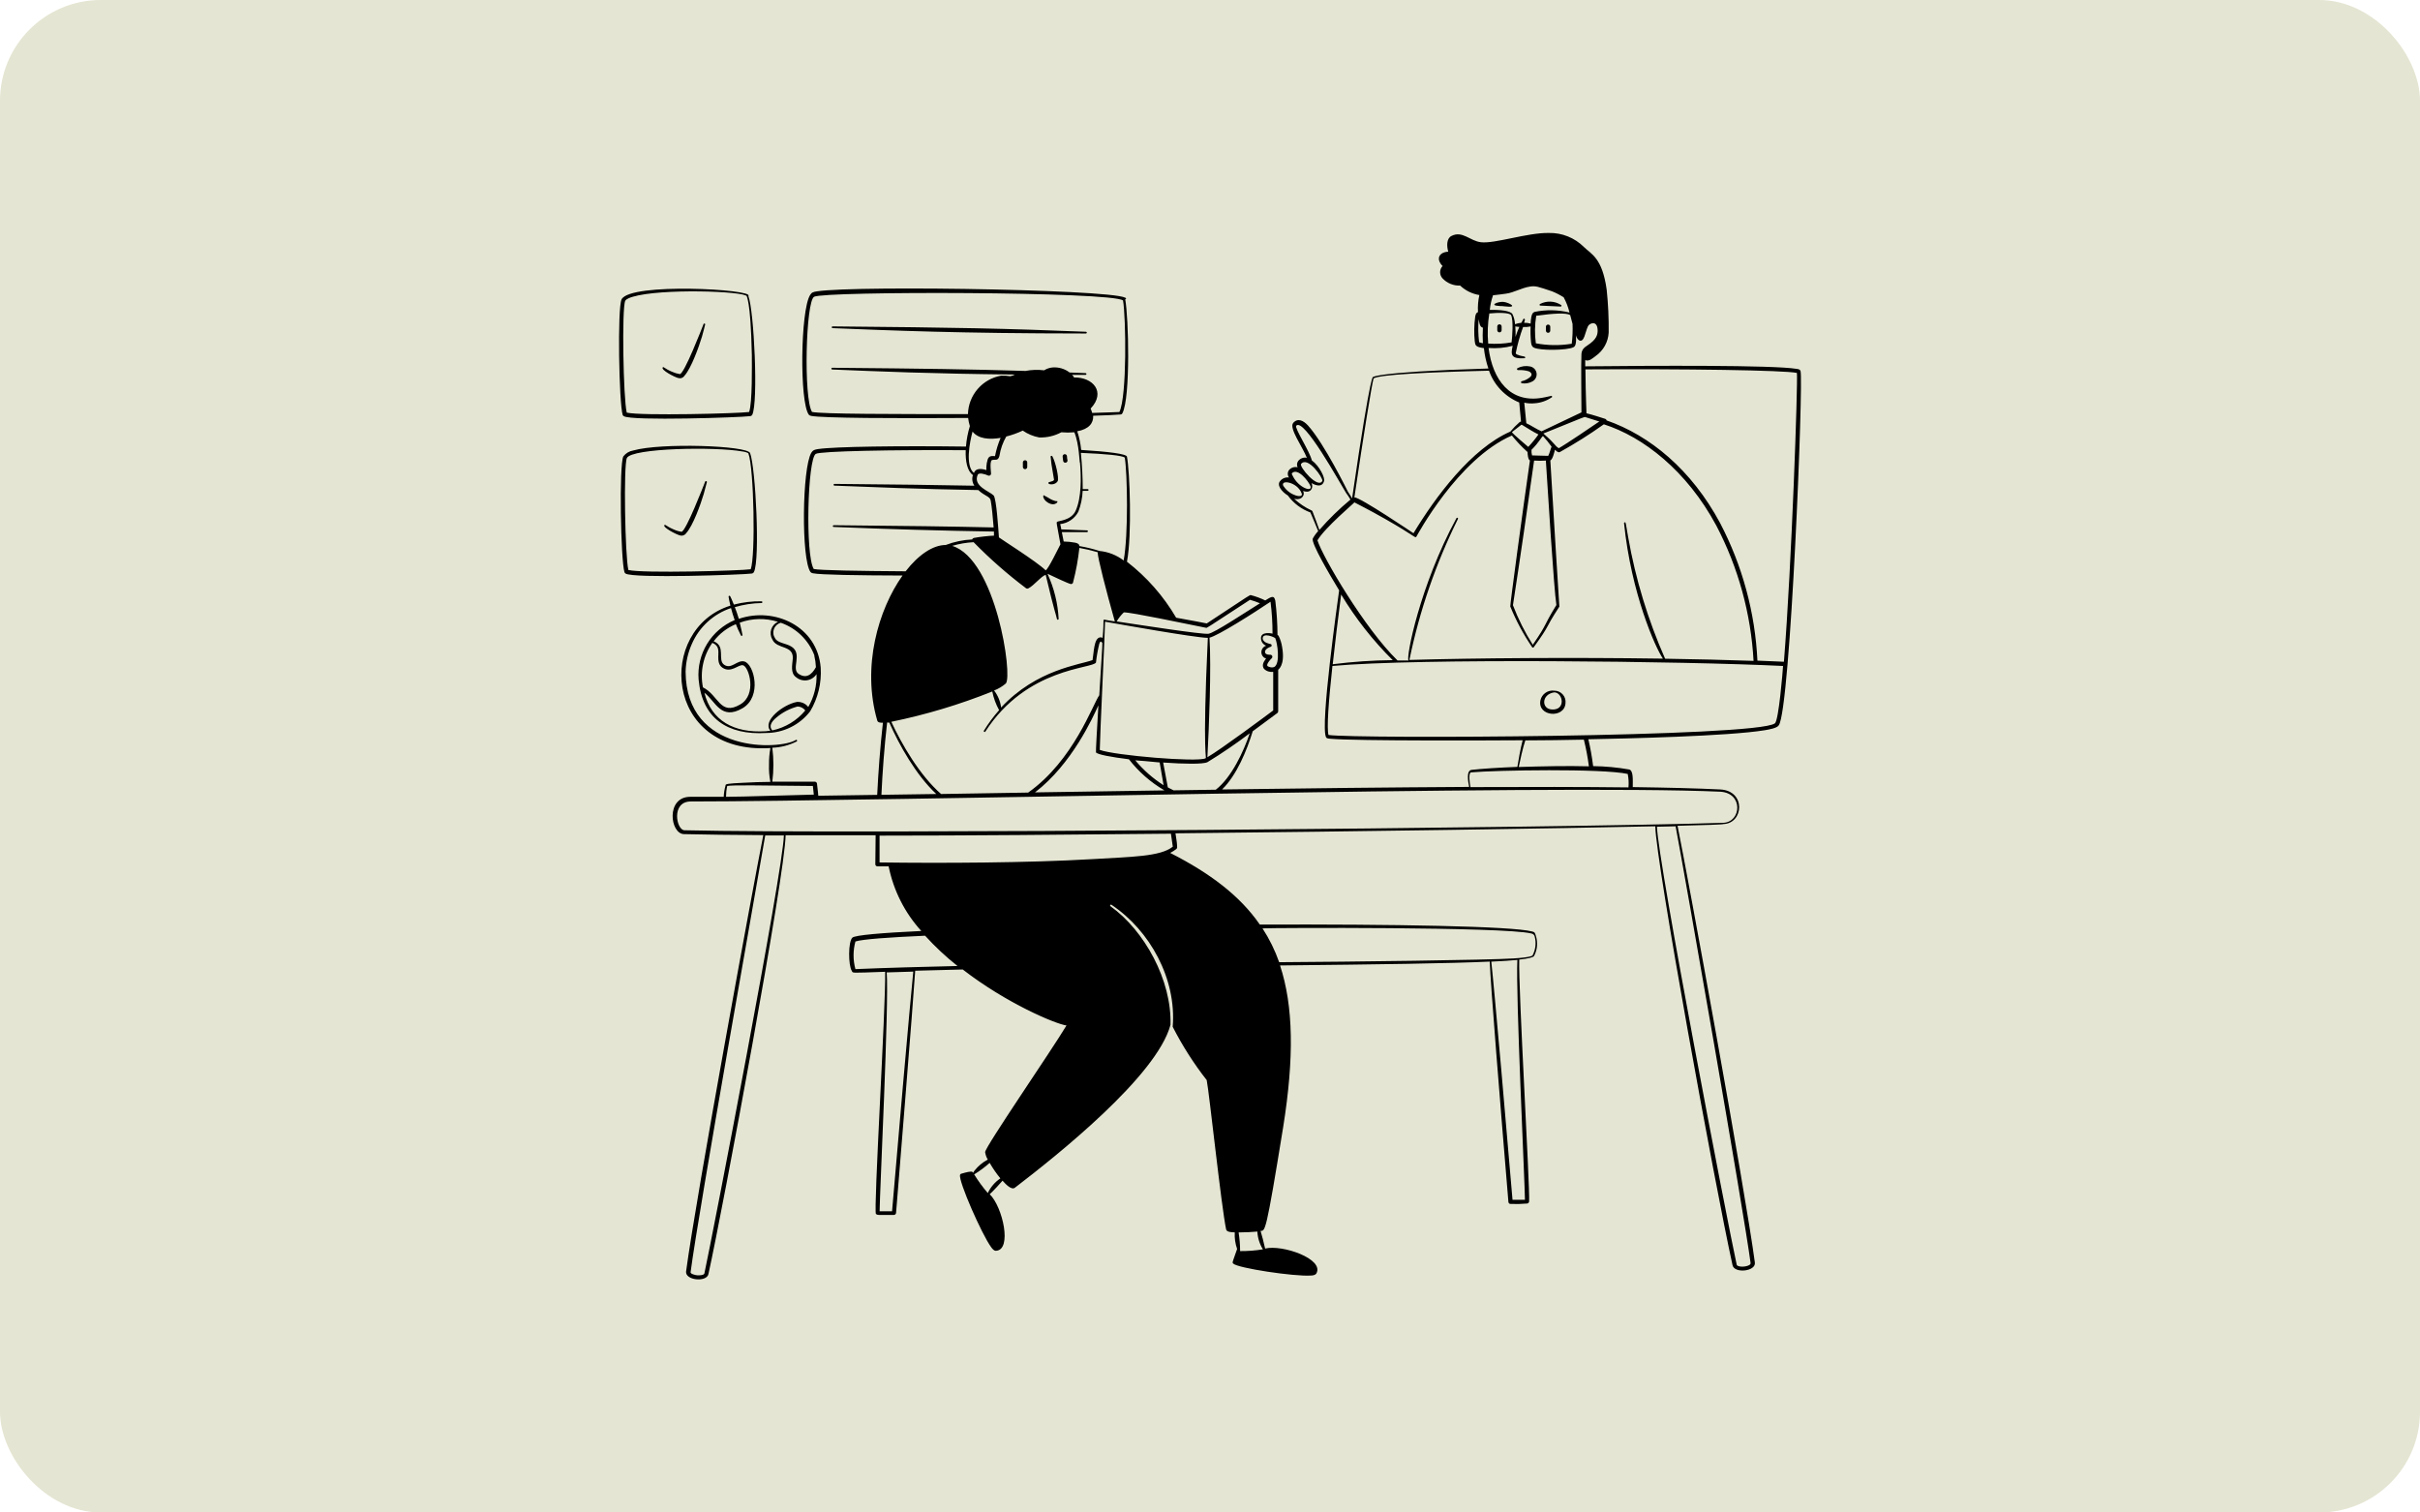 <svg width="384" height="240" viewBox="0 0 384 240" fill="none" xmlns="http://www.w3.org/2000/svg">
<g clip-path="url(#clip0_1_687)">
<g clip-path="url(#clip1_1_687)">
<rect width="384" height="240" rx="16"/>
<g clip-path="url(#clip2_1_687)">
<rect width="384" height="240" rx="16" fill="#E5E5D3"/>
</g>
</g>
<path fill-rule="evenodd" clip-rule="evenodd" d="M107.624 59.985C107.806 60.041 108.001 60.035 108.179 59.969C108.358 59.903 108.509 59.781 108.611 59.62C109.677 58.455 110.911 55.01 111.385 53.421C111.612 52.622 111.78 51.95 111.878 51.546C111.889 51.528 111.896 51.508 111.897 51.487C111.899 51.466 111.896 51.445 111.889 51.425C111.881 51.406 111.869 51.388 111.854 51.374C111.839 51.36 111.82 51.349 111.8 51.343C111.78 51.337 111.759 51.335 111.739 51.338C111.718 51.342 111.698 51.349 111.681 51.361C111.664 51.373 111.649 51.389 111.639 51.407C111.629 51.426 111.623 51.446 111.622 51.467C111.336 52.197 108.601 59.265 107.881 59.364C107.448 59.294 107.027 59.168 106.627 58.988C105.314 58.426 105.314 58.12 105.156 58.307C104.86 58.712 107.022 59.837 107.624 59.985ZM111.888 76.44C111.602 77.17 108.868 84.238 108.147 84.386C107.714 84.32 107.292 84.193 106.894 84.011C105.591 83.448 105.581 83.142 105.423 83.33C105.137 83.685 107.298 84.811 107.9 84.959C108.082 85.014 108.277 85.008 108.456 84.942C108.634 84.876 108.786 84.754 108.888 84.593C109.954 83.438 111.197 79.984 111.661 78.394C111.888 77.595 112.056 76.924 112.165 76.519C112.175 76.482 112.171 76.443 112.152 76.41C112.134 76.376 112.103 76.352 112.066 76.341C112.029 76.331 111.99 76.335 111.957 76.354C111.923 76.372 111.899 76.403 111.888 76.44Z" fill="black"/>
<path fill-rule="evenodd" clip-rule="evenodd" d="M98.987 66.036C100.132 66.826 117.613 66.234 118.995 66.036C119.068 66.034 119.14 66.013 119.203 65.977C119.267 65.941 119.321 65.89 119.361 65.829C120.348 63.855 119.647 49.285 118.749 46.966C119.805 45.91 99.994 44.784 98.632 47.499C97.951 48.881 98.217 63.924 98.809 65.859C98.848 65.935 98.911 65.997 98.987 66.036ZM99.214 47.726C99.362 47.43 100.073 47.183 100.389 47.094C104.89 45.742 118.156 46.196 118.512 47.015C118.403 47.064 119.114 47.331 119.301 56.303C119.301 57.824 119.4 63.953 118.867 65.375C117.258 65.612 101.672 66.007 99.451 65.474C98.898 63.233 98.651 48.831 99.214 47.726ZM119.637 90.753C120.624 88.779 119.903 74.219 119.025 71.89C118.581 70.695 104.831 70.231 100.468 71.485C99.848 71.588 99.29 71.924 98.908 72.423C98.227 73.805 98.494 88.838 99.086 90.782C99.115 90.877 99.178 90.958 99.263 91.009C100.418 91.809 117.89 91.207 119.282 91.009C119.358 91.001 119.431 90.973 119.493 90.928C119.555 90.883 119.605 90.823 119.637 90.753ZM99.708 90.447C99.175 88.206 98.928 73.805 99.471 72.679C100.251 71.09 113.527 70.863 117.771 71.633C117.949 71.633 118.758 71.82 118.758 71.969C119.627 74.239 119.903 88.216 119.124 90.328C117.643 90.565 102.008 90.999 99.708 90.447ZM132.124 52.069C141.461 52.434 151.865 52.908 172.318 52.918C172.354 52.918 172.389 52.903 172.415 52.877C172.441 52.851 172.456 52.816 172.456 52.78C172.456 52.743 172.441 52.708 172.415 52.682C172.389 52.656 172.354 52.641 172.318 52.641C159.328 52.118 151.944 51.97 132.114 51.792C132.096 51.793 132.078 51.797 132.061 51.805C132.045 51.812 132.03 51.823 132.017 51.837C132.005 51.85 131.995 51.865 131.989 51.882C131.983 51.899 131.98 51.917 131.98 51.936C131.981 51.954 131.985 51.972 131.993 51.988C132 52.005 132.011 52.02 132.024 52.032C132.038 52.044 132.053 52.054 132.07 52.06C132.087 52.067 132.105 52.07 132.124 52.069ZM163 73.41C163.003 73.364 162.998 73.319 162.985 73.275C162.971 73.232 162.949 73.192 162.919 73.157C162.86 73.086 162.775 73.042 162.684 73.035C162.592 73.027 162.501 73.056 162.431 73.115C162.36 73.174 162.316 73.259 162.309 73.35V74.101C162.309 74.192 162.345 74.28 162.41 74.345C162.475 74.41 162.562 74.446 162.654 74.446C162.746 74.446 162.834 74.41 162.898 74.345C162.963 74.28 163 74.192 163 74.101C163.009 73.943 162.99 73.548 163 73.41ZM166.721 72.551C166.721 72.62 166.829 73.538 166.849 73.686C166.869 73.834 167.254 76.094 167.254 76.134C167.126 76.48 166.267 76.4 166.346 76.667C166.425 76.934 167.441 76.993 167.826 76.361C168.083 75.887 167.491 73.311 166.987 72.413C166.978 72.395 166.966 72.38 166.951 72.367C166.936 72.354 166.918 72.345 166.899 72.339C166.881 72.333 166.861 72.331 166.841 72.332C166.822 72.334 166.802 72.34 166.785 72.349C166.767 72.358 166.752 72.37 166.739 72.385C166.727 72.4 166.717 72.418 166.711 72.436C166.705 72.455 166.703 72.475 166.705 72.495C166.706 72.514 166.712 72.533 166.721 72.551ZM169.297 72.334C169.277 72.25 169.227 72.176 169.155 72.128C169.084 72.079 168.997 72.059 168.911 72.072C168.826 72.084 168.748 72.128 168.694 72.195C168.639 72.261 168.611 72.346 168.616 72.433C168.695 72.966 168.616 73.419 169.05 73.419C169.1 73.42 169.149 73.41 169.194 73.39C169.239 73.369 169.279 73.339 169.311 73.301C169.343 73.264 169.367 73.219 169.38 73.171C169.393 73.124 169.395 73.073 169.386 73.025C169.346 72.808 169.297 72.62 169.297 72.334ZM167.599 79.53C167.206 79.449 166.831 79.295 166.494 79.076C165.931 78.72 166.198 78.927 165.744 78.661C165.467 78.325 165.329 79.154 166.247 79.737C167.471 80.517 168.162 79.382 167.599 79.53ZM242.795 58.149C242.127 58.009 241.431 58.1 240.821 58.406C240.783 58.419 240.75 58.446 240.73 58.482C240.71 58.518 240.704 58.559 240.712 58.599C240.721 58.639 240.743 58.675 240.776 58.699C240.809 58.724 240.85 58.735 240.89 58.732C241.449 58.695 242.01 58.755 242.549 58.909C242.953 59.067 243.21 59.413 242.855 59.778C242.465 60.134 241.988 60.379 241.473 60.489C241.436 60.498 241.404 60.519 241.381 60.548C241.358 60.578 241.345 60.614 241.345 60.652C241.345 60.689 241.358 60.725 241.381 60.755C241.404 60.785 241.436 60.806 241.473 60.815C242.041 60.907 242.623 60.809 243.131 60.538C243.369 60.419 243.563 60.227 243.687 59.992C243.81 59.756 243.857 59.487 243.82 59.223C243.783 58.96 243.664 58.714 243.48 58.522C243.296 58.329 243.057 58.199 242.795 58.149ZM238.274 52.395V51.832C238.281 51.74 238.251 51.65 238.191 51.581C238.131 51.511 238.045 51.468 237.954 51.462C237.862 51.455 237.772 51.485 237.702 51.546C237.633 51.606 237.59 51.691 237.584 51.783V52.395C237.584 52.486 237.62 52.574 237.685 52.639C237.75 52.704 237.837 52.74 237.929 52.74C238.021 52.74 238.109 52.704 238.173 52.639C238.238 52.574 238.274 52.486 238.274 52.395ZM245.303 51.822V52.464C245.303 52.555 245.339 52.643 245.404 52.708C245.468 52.773 245.556 52.809 245.648 52.809C245.74 52.809 245.828 52.773 245.892 52.708C245.957 52.643 245.993 52.555 245.993 52.464V51.871C245.997 51.826 245.991 51.781 245.977 51.737C245.962 51.694 245.94 51.654 245.91 51.62C245.88 51.586 245.844 51.557 245.803 51.537C245.762 51.517 245.718 51.505 245.673 51.501C245.627 51.498 245.582 51.504 245.539 51.518C245.495 51.533 245.456 51.555 245.421 51.585C245.387 51.615 245.359 51.651 245.338 51.692C245.318 51.733 245.306 51.777 245.303 51.822ZM238.057 48.565C238.274 48.565 238.413 48.565 238.768 48.614C241.098 48.9 239.41 47.982 238.561 47.903C237.712 47.825 236.073 48.476 238.057 48.565ZM244.473 48.496L247.602 48.644C247.638 48.654 247.676 48.65 247.708 48.633C247.741 48.615 247.765 48.585 247.775 48.55C247.786 48.515 247.782 48.477 247.764 48.444C247.746 48.412 247.717 48.388 247.681 48.377C247.192 48.068 246.631 47.892 246.053 47.865C245.474 47.84 244.899 47.965 244.385 48.229C244.349 48.241 244.32 48.266 244.303 48.3C244.287 48.333 244.284 48.371 244.296 48.407C244.307 48.442 244.333 48.471 244.366 48.488C244.399 48.505 244.438 48.508 244.473 48.496ZM248.412 111.57C248.44 111.321 248.414 111.069 248.338 110.83C248.261 110.591 248.135 110.371 247.967 110.184C247.799 109.998 247.593 109.849 247.364 109.748C247.134 109.646 246.886 109.595 246.635 109.596C246.144 109.527 245.646 109.645 245.238 109.927C244.83 110.208 244.543 110.633 244.434 111.116C243.901 113.712 248.264 114.078 248.412 111.57ZM246.645 109.863C248.056 109.922 248.481 112.745 246.23 112.577C244.542 112.488 244.592 110.129 246.645 109.863Z" fill="black"/>
<path fill-rule="evenodd" clip-rule="evenodd" d="M285.704 58.87C285.625 58.613 285.388 58.574 285.033 58.524C281.311 57.922 262.389 58.011 251.541 58.13V57.142C252.183 57.409 252.775 56.787 253.199 56.491C253.803 56.066 254.303 55.509 254.66 54.863C255.018 54.217 255.223 53.497 255.262 52.76C255.288 50.495 255.182 48.231 254.946 45.979C254.246 40.875 252.479 40.333 251.324 39.188C250.595 38.462 249.727 37.891 248.772 37.509C247.817 37.128 246.795 36.943 245.767 36.967C242.361 36.907 237.208 38.694 234.988 38.437C233.26 38.24 232.026 36.542 230.299 37.45C229.559 37.825 229.529 38.98 229.805 39.938C228.295 40.017 227.831 41.142 228.907 42.208C228.656 42.475 228.516 42.828 228.516 43.195C228.516 43.562 228.656 43.915 228.907 44.182C229.264 44.557 229.697 44.853 230.177 45.048C230.657 45.244 231.173 45.336 231.691 45.317C232.536 46.11 233.598 46.632 234.741 46.818C234.542 47.705 234.469 48.615 234.524 49.522C234.228 49.641 234.149 49.878 234.079 50.272C233.903 51.562 233.88 52.867 234.01 54.161C234.089 54.793 234.139 55.07 235.461 55.237C235.579 56.34 235.817 57.425 236.172 58.475C217.121 59.048 217.723 59.956 217.822 59.887C217.911 60.163 217.763 57.014 214.545 79.095C214.397 78.769 214.052 78.316 213.884 78.019C213.815 77.891 210.123 70.36 207.547 67.517C206.816 66.717 205.928 66.283 205.207 67.102C204.487 67.921 206.668 70.863 207.369 72.64C207.113 72.586 206.846 72.607 206.602 72.699C206.357 72.792 206.143 72.953 205.987 73.163C205.887 73.305 205.825 73.471 205.81 73.644C205.794 73.818 205.825 73.992 205.898 74.15C205.652 74.088 205.394 74.097 205.153 74.175C204.912 74.254 204.698 74.399 204.536 74.594C204.41 74.764 204.342 74.97 204.342 75.181C204.342 75.393 204.41 75.599 204.536 75.769C204.277 75.732 204.013 75.762 203.769 75.858C203.525 75.953 203.31 76.109 203.144 76.312C202.542 76.953 203.342 78 204.358 78.631C205.256 79.862 206.5 80.796 207.932 81.316C208.139 81.81 208.85 83.468 209.165 84.278C208.829 84.634 208.541 85.032 208.307 85.462C208.03 86.183 211.001 91.217 212.492 93.674C212.245 95.491 209.471 115.094 210.409 116.98C210.518 117.197 210.824 117.197 211.14 117.226C215.206 117.592 237.179 117.493 241.611 117.463C241.275 118.727 240.9 120.839 240.772 121.688C237.732 121.806 235.076 121.984 233.507 122.162C232.638 122.26 232.944 124.017 233.122 124.866C220.961 124.935 207.458 125.083 193.915 125.271C196.245 123.011 197.863 119.033 198.781 116.032C200.519 114.759 202.049 113.623 202.68 113.15C202.724 113.118 202.759 113.076 202.783 113.028C202.807 112.98 202.819 112.927 202.819 112.873V106.289C202.72 106.289 203.973 105.727 203.45 102.706C203.361 102.078 203.171 101.468 202.888 100.9C202.844 100.834 202.782 100.783 202.71 100.752C202.702 98.94 202.586 97.131 202.364 95.333C202.167 94.346 201.674 94.731 200.765 95.274C200.035 94.92 199.271 94.639 198.485 94.434C198.268 94.434 198.821 94.079 191.487 98.926C191.151 98.857 189.059 98.452 186.63 98.018C184.621 94.584 181.97 91.568 178.823 89.134C179.632 84.929 179.277 74.802 178.823 72.462C178.744 72.018 175.861 71.662 171.558 71.396C171.462 70.389 171.253 69.395 170.936 68.435C172.782 68.099 173.532 67.132 173.463 65.967C175.496 65.908 176.957 65.839 177.608 65.779C177.786 65.779 178.003 65.779 178.092 65.592C179.415 63.085 179.079 50.243 178.546 47.509C181.507 46.018 136.102 45.219 129.607 46.235C129.044 46.324 128.797 46.393 128.54 46.818C127.011 49.305 126.853 63.805 128.343 65.809C128.449 65.916 128.588 65.982 128.738 65.997C130.455 66.342 142.093 66.401 153.622 66.322C153.673 66.761 153.765 67.194 153.899 67.615C153.573 68.672 153.364 69.761 153.277 70.863C142.764 70.725 132.42 70.863 129.804 71.258C129.241 71.347 128.995 71.416 128.738 71.84C127.277 74.278 127.119 88.788 128.619 90.782C128.725 90.889 128.865 90.956 129.014 90.97C130.189 91.207 135.983 91.305 143.209 91.325C139.369 96.725 136.723 105.796 139.201 114.334C139.3 114.66 139.704 114.699 140.099 114.68C139.655 118.628 139.369 122.517 139.191 126.13C135.914 126.189 132.785 126.228 129.843 126.268C129.843 125.992 129.755 125.449 129.636 124.343C129.627 124.26 129.587 124.184 129.526 124.127C129.464 124.071 129.384 124.039 129.301 124.037H122.549C122.779 122.248 122.779 120.437 122.549 118.648C123.888 118.601 125.202 118.264 126.399 117.661C126.418 117.653 126.435 117.641 126.448 117.626C126.462 117.611 126.473 117.593 126.479 117.574C126.485 117.554 126.487 117.534 126.484 117.514C126.481 117.493 126.474 117.474 126.463 117.457C126.452 117.44 126.437 117.425 126.419 117.415C126.402 117.404 126.383 117.397 126.362 117.395C126.342 117.393 126.321 117.395 126.302 117.402C126.283 117.408 126.265 117.419 126.25 117.434C123.793 118.964 108.858 119.704 108.789 106.576C108.825 105.064 109.161 103.574 109.776 102.193C110.353 100.858 111.206 99.66 112.277 98.677C113.349 97.694 114.615 96.948 115.995 96.488C116.162 97.119 116.35 97.761 116.577 98.393C114.758 99.161 113.227 100.482 112.199 102.168C111.172 103.854 110.701 105.821 110.852 107.79C111.395 113.979 115.402 116.674 121.582 116.308C122.931 116.306 124.261 115.994 125.471 115.397C126.681 114.8 127.738 113.933 128.56 112.863C129.797 110.78 130.378 108.372 130.228 105.954C129.715 99.419 122.954 96.251 117.238 98.195C117.031 97.495 116.804 96.863 116.597 96.34C117.976 95.932 119.403 95.713 120.841 95.688C120.878 95.688 120.913 95.674 120.939 95.648C120.965 95.622 120.979 95.587 120.979 95.55C120.979 95.513 120.965 95.478 120.939 95.452C120.913 95.426 120.878 95.412 120.841 95.412C119.36 95.388 117.883 95.564 116.449 95.935C116.143 95.165 115.906 94.681 115.876 94.632C115.866 94.597 115.842 94.567 115.809 94.549C115.777 94.532 115.739 94.528 115.703 94.538C115.668 94.549 115.638 94.573 115.621 94.605C115.603 94.638 115.599 94.676 115.61 94.711C115.689 95.155 115.778 95.619 115.896 96.103C104.15 99.765 105.255 119.783 122.243 118.697C122.087 119.57 122.014 120.456 122.026 121.342C121.991 122.256 122.064 123.17 122.243 124.067C120.861 124.067 119.41 124.136 118.028 124.205C115.491 124.323 115.067 124.393 115.126 124.649C114.961 125.232 114.865 125.831 114.84 126.436H109.539C105.591 126.436 106.331 132.358 108.552 132.358C111.918 132.437 116.172 132.487 121.118 132.516C119.568 140.285 110.487 189.678 108.868 201.74C108.68 203.162 112.115 203.517 112.412 202.175C114.761 191.524 124.572 138.794 124.661 132.536H138.944C138.944 134.204 138.895 135.744 138.895 137.106C138.891 137.153 138.897 137.201 138.912 137.246C138.928 137.291 138.953 137.332 138.985 137.367C139.018 137.401 139.058 137.428 139.102 137.446C139.146 137.464 139.193 137.473 139.24 137.471H141.007C141.775 141.296 143.566 144.84 146.19 147.727C139.803 148.033 135.687 148.389 135.253 148.783C134.572 149.425 134.601 153.176 135.154 154.045C135.391 154.429 134.739 154.4 140.455 154.202C140.573 159.631 138.579 192.225 138.994 192.639C139.13 192.741 139.297 192.793 139.468 192.788H141.837C141.923 192.786 142.005 192.753 142.069 192.695C142.132 192.636 142.172 192.557 142.182 192.472C142.182 192.57 145.015 157.637 145.222 154.035L152.764 153.837C159.673 159.187 167.451 162.474 169.228 162.721C166.869 166.669 156.317 181.989 156.317 182.818C156.378 183.237 156.522 183.64 156.741 184.002C155.921 184.433 155.202 185.032 154.629 185.759C154.136 186.48 154.629 185.858 154.047 185.908C153.622 185.908 152.507 186.253 152.467 186.263C152.435 186.282 152.407 186.308 152.385 186.338C152.363 186.369 152.347 186.404 152.339 186.441C152.073 187.428 155.804 195.907 157.274 197.901C157.462 198.157 157.729 198.493 158.035 198.473C160.65 198.355 159.11 191.504 157.047 189.501C157.61 188.987 158.726 187.773 159.081 187.349C159.574 187.901 160.512 188.908 161.055 188.454C167.649 183.41 183.551 170.766 185.732 162.622C185.949 155.535 181.586 147.638 176.207 143.799C176.059 143.7 176.207 143.473 176.365 143.572C182.465 147.638 186.719 155.338 186.078 162.928C187.602 165.915 189.41 168.748 191.477 171.388C191.892 173.47 193.787 191.376 194.557 195.078C194.655 195.522 195.425 195.532 195.929 195.551C195.878 196.446 196.006 197.342 196.304 198.187C196.304 198.246 195.613 200.072 195.593 200.279C195.588 200.319 195.593 200.36 195.607 200.397C195.62 200.435 195.643 200.469 195.672 200.497C196.373 201.227 205.385 202.579 207.991 202.402C208.307 202.402 208.721 202.333 208.879 202.066C210.162 199.786 203.539 197.456 200.746 198.118C200.568 197.249 200.193 195.877 200.025 195.324C200.756 195.265 200.854 195.887 203.608 178.86C205.375 167.824 205.237 159.631 203.115 153.196C219.105 153.028 229.993 152.88 236.389 152.584C236.527 156.275 238.008 174.665 239.35 190.725C239.356 190.81 239.393 190.89 239.455 190.949C239.518 191.008 239.6 191.041 239.686 191.04C240.582 191.071 241.478 191.048 242.371 190.971C242.447 190.948 242.515 190.901 242.562 190.837C242.61 190.773 242.637 190.696 242.637 190.616C242.776 188.356 240.92 156.907 241.068 152.268C242.499 152.11 243.269 151.922 243.417 151.705C243.678 151.219 243.839 150.686 243.89 150.136C243.941 149.587 243.881 149.033 243.713 148.507C243.536 147.915 243.506 147.915 243.101 147.806C239.943 146.957 221.03 146.641 199.907 146.71C196.738 142.121 192.01 138.567 185.683 135.339C186.034 135.165 186.365 134.954 186.67 134.708C186.828 134.569 186.798 134.382 186.769 134.145C186.769 133.72 186.64 133.069 186.522 132.23C216.766 131.924 247.05 131.46 262.656 131.115C262.754 136.78 272.072 187.852 274.915 200.763C275.211 202.115 278.646 201.75 278.459 200.339C276.87 188.494 267.769 138.784 266.189 131.036C270.838 130.927 273.484 130.828 273.474 130.759C276.682 130.661 277.087 125.478 272.961 125.271C269.378 125.093 264.659 124.975 259.082 124.896C259.082 123.81 259.201 122.27 258.52 122.102C256.629 121.768 254.714 121.59 252.795 121.569C252.617 120.136 252.364 118.712 252.035 117.305C257.839 117.197 274.283 116.822 280.008 115.874C280.601 115.775 281.983 115.558 282.259 115.084C284.105 112.429 286.188 60.439 285.704 58.87ZM234.701 54.3C234.551 53.088 234.528 51.864 234.632 50.648C234.751 51.19 234.751 51.871 235.303 52C235.254 52.822 235.254 53.646 235.303 54.468C235.098 54.432 234.896 54.376 234.701 54.3ZM113.033 102.005C114.573 102.677 113.705 103.911 114.08 105.184C114.169 105.481 114.353 105.741 114.603 105.924C115.985 106.911 117.199 105.362 117.919 105.569C118.837 105.835 120.16 110.198 117.465 111.778C114.248 113.663 114.021 110.287 111.543 109.073C111.298 107.856 111.303 106.601 111.56 105.386C111.816 104.17 112.317 103.02 113.033 102.005ZM122.539 115.894C121.976 115.252 122.401 114.532 123.121 113.92C124.116 113.059 125.294 112.438 126.566 112.103C126.803 112.112 127.034 112.174 127.244 112.283C127.454 112.392 127.637 112.546 127.78 112.735C126.446 114.342 124.611 115.455 122.569 115.894H122.539ZM129.212 104.049C129.356 104.644 129.442 105.253 129.468 105.865C128.777 107.138 127.869 107.721 126.695 106.911C125.52 106.102 127.376 103.762 125.619 102.627C124.75 102.055 123.398 102.065 122.983 101.275C122.839 101.063 122.747 100.82 122.716 100.565C122.685 100.311 122.715 100.053 122.804 99.812C122.893 99.572 123.038 99.356 123.227 99.183C123.416 99.01 123.644 98.884 123.891 98.817C125.113 99.239 126.226 99.926 127.151 100.829C128.076 101.732 128.79 102.828 129.241 104.039L129.212 104.049ZM116.765 99.044C116.995 99.636 117.255 100.216 117.544 100.781C117.547 100.802 117.555 100.821 117.566 100.838C117.577 100.855 117.592 100.869 117.609 100.879C117.627 100.89 117.646 100.897 117.666 100.899C117.687 100.901 117.707 100.899 117.726 100.892C117.746 100.885 117.763 100.874 117.778 100.86C117.792 100.846 117.803 100.829 117.81 100.81C117.818 100.791 117.82 100.77 117.819 100.75C117.817 100.73 117.811 100.71 117.801 100.693C117.722 100.337 117.613 99.706 117.377 98.807C119.329 98.089 121.464 98.041 123.447 98.669C123.193 98.783 122.965 98.95 122.78 99.158C122.595 99.366 122.456 99.611 122.372 99.876C122.288 100.142 122.261 100.423 122.293 100.699C122.325 100.976 122.416 101.243 122.559 101.482C123.279 103.072 125.944 102.311 125.796 104.513C125.727 105.5 125.382 106.822 126.339 107.474C126.578 107.669 126.855 107.812 127.152 107.893C127.45 107.974 127.761 107.992 128.066 107.944C128.37 107.896 128.662 107.785 128.92 107.617C129.179 107.45 129.399 107.229 129.567 106.971C129.628 108.797 129.173 110.603 128.254 112.182C128.042 111.911 127.766 111.697 127.451 111.557C127.136 111.418 126.791 111.358 126.448 111.383C124.336 111.768 120.92 114.344 122.233 115.953C121.967 115.953 121.72 116.022 121.512 116.032C116.429 116.348 112.875 114.344 111.77 109.922C113.547 111.274 114.386 114.393 117.841 112.37C120.95 110.534 119.667 105.391 118.117 104.967C116.972 104.661 116.084 106.26 114.929 105.5C113.774 104.74 115.244 102.538 113.241 101.759C114.153 100.556 115.369 99.619 116.765 99.044ZM156.741 189.313C155.943 188.385 155.22 187.395 154.58 186.352C155.451 185.816 156.273 185.205 157.038 184.526C157.537 185.389 158.104 186.211 158.735 186.983C157.874 187.567 157.185 188.372 156.741 189.313ZM241.976 190.379H240.002C239.242 181.298 237.11 156.818 236.636 152.593C238.344 152.515 239.716 152.426 240.772 152.317C240.495 157.756 241.947 187.378 241.976 190.379ZM243.526 148.625C243.786 149.62 243.666 150.676 243.19 151.587C243.19 151.587 243.19 151.893 240.229 152.08C236.221 152.347 214.308 152.613 202.976 152.682C202.311 150.794 201.423 148.991 200.331 147.313C201.762 147.224 238.669 147.046 242.983 148.122C243.115 148.138 243.238 148.195 243.336 148.286C243.433 148.376 243.5 148.495 243.526 148.625ZM199.512 195.393C199.559 196.405 199.865 197.387 200.4 198.246C199.202 198.438 197.991 198.531 196.778 198.522C196.776 197.531 196.697 196.541 196.541 195.561C197.557 195.561 198.771 195.492 199.512 195.423V195.393ZM253.801 66.865C252.706 67.615 248.442 70.517 247.346 71.12C246.645 70.695 246.941 70.557 244.898 68.79C251.807 65.987 251.373 66.145 251.551 66.184C251.729 66.224 252.281 66.401 253.821 66.895L253.801 66.865ZM243.101 72.265C243.025 71.975 242.995 71.675 243.013 71.376C244.266 70.133 244.622 69.284 244.839 69.195C245.328 69.725 245.782 70.285 246.201 70.873C246.063 71.169 245.915 71.86 245.668 72.334L243.101 72.265ZM246.951 96.024C244.651 99.784 245.737 98.63 243.22 102.311C241.962 100.33 240.907 98.227 240.071 96.034C241.216 88.601 242.381 80.526 243.427 73.084C244.048 73.129 244.672 73.129 245.293 73.084C245.53 76.726 246.566 93.536 246.971 96.053L246.951 96.024ZM239.913 68.563C239.913 68.563 240.9 67.813 241.256 67.517C241.473 67.349 241.354 67.329 241.818 67.606C242.282 67.882 243.378 68.593 244.118 68.938C243.628 69.635 243.087 70.295 242.499 70.912C242.45 70.893 239.854 68.672 239.933 68.593L239.913 68.563ZM250.06 53.214C250.13 53.531 250.312 53.812 250.574 54.004C251.393 54.389 251.501 52.76 251.975 51.773C252.212 51.289 253.318 50.835 253.486 52.118C253.673 53.589 252.765 54.231 251.511 55.08C251.345 55.206 251.207 55.366 251.109 55.55C251.01 55.734 250.952 55.937 250.939 56.146C250.86 57.458 250.939 64.111 250.939 65.434L244.612 68.445C243.773 68.089 242.884 67.458 242.193 67.161L241.868 63.894C242.402 64.014 242.952 64.048 243.496 63.993C244.453 63.933 245.376 63.62 246.171 63.085C246.192 63.081 246.211 63.072 246.227 63.06C246.244 63.047 246.258 63.032 246.267 63.013C246.277 62.995 246.282 62.974 246.283 62.954C246.284 62.933 246.28 62.913 246.271 62.894C246.263 62.874 246.25 62.858 246.235 62.844C246.219 62.831 246.2 62.821 246.18 62.816C246.16 62.81 246.139 62.809 246.119 62.813C246.099 62.817 246.079 62.826 246.063 62.838C245.569 62.966 244.839 63.095 244.74 63.114C239.637 64.032 236.843 60.272 236.202 55.218C237.489 55.318 238.783 55.201 240.032 54.872C239.696 56.284 239.755 56.965 241.877 56.846C241.895 56.848 241.913 56.846 241.93 56.84C241.946 56.834 241.962 56.825 241.975 56.812C241.988 56.8 241.998 56.786 242.005 56.77C242.012 56.753 242.016 56.736 242.016 56.718C242.016 56.471 241.581 56.629 240.811 56.284C240.713 56.284 240.505 56.136 240.515 56.027C240.798 54.621 241.187 53.238 241.68 51.891C242.08 51.91 242.481 51.88 242.874 51.802C242.834 52.642 242.857 53.483 242.943 54.319C243.003 54.744 243.072 55.001 243.388 55.158C244.375 55.662 248.659 55.603 249.675 55.099C250.366 54.783 249.952 52.878 250.08 53.244L250.06 53.214ZM240.426 51.792C240.644 51.837 240.865 51.864 241.088 51.871C240.18 53.865 240.604 54.102 240.446 51.822L240.426 51.792ZM249.379 54.547C247.498 54.853 245.577 54.829 243.704 54.477C243.704 54.537 243.763 54.547 243.704 54.477C243.508 53.025 243.528 51.551 243.763 50.105C246.615 49.7 248.511 49.631 249.152 49.986L249.527 51.398C249.569 52.459 249.526 53.522 249.399 54.576L249.379 54.547ZM236.883 46.857C237.623 46.788 238.383 46.679 239.015 46.591C240.189 46.433 241.433 45.692 242.697 45.485C243.684 45.317 244.039 45.485 246.3 46.235C246.932 46.492 247.54 46.806 248.116 47.173C248.534 47.933 248.846 48.747 249.044 49.591C247.225 49.147 245.33 49.113 243.496 49.493C243.17 49.621 243.082 49.858 242.993 50.282C242.904 50.707 242.904 50.934 242.874 51.348C242.537 51.254 242.188 51.211 241.838 51.22C241.907 51.003 241.956 50.825 241.976 50.736C241.996 50.648 241.798 50.46 241.719 50.628C241.177 51.615 241.719 50.993 240.397 51.447C240.374 50.892 240.236 50.347 239.992 49.848C239.696 49.295 237.899 49.127 236.399 49.177C236.473 48.396 236.642 47.627 236.903 46.887L236.883 46.857ZM239.844 54.329C238.623 54.545 237.379 54.608 236.142 54.517C236.004 52.923 236.063 51.318 236.32 49.739C237.742 49.591 239.499 49.601 239.765 49.996C240.18 50.766 239.953 53.51 239.854 54.359L239.844 54.329ZM217.96 60.045C218.947 59.442 226.509 59.057 236.271 58.821C236.67 59.952 237.303 60.986 238.13 61.856C238.957 62.725 239.958 63.41 241.068 63.865L241.354 66.895C241.266 66.899 241.182 66.934 241.117 66.994C240.591 67.45 240.103 67.949 239.656 68.484C233.467 71.199 227.811 78.779 224.288 84.613C224.288 84.613 215.809 78.888 214.91 78.918C216.351 69.126 217.664 61.022 217.96 60.045ZM206.461 73.607C207.527 72.324 209.965 75.858 209.827 76.302C209.165 77.674 206.076 74.022 206.461 73.607ZM204.99 75.108C205.869 74.12 207.655 76.361 207.951 77.161C208.247 78.148 206.076 77.397 205.168 75.591C205.069 75.443 204.931 75.137 204.99 75.058V75.108ZM203.697 77.22C202.927 76.006 205.869 76.41 206.55 78.306C206.875 79.164 204.625 78.651 203.697 77.171V77.22ZM208.228 81.109C208.216 81.081 208.198 81.057 208.176 81.036C208.154 81.016 208.128 81 208.099 80.99C207.093 80.524 206.166 79.901 205.355 79.145C206.017 79.303 206.609 79.145 206.836 78.572C206.871 78.461 206.883 78.345 206.871 78.229C206.859 78.114 206.824 78.002 206.767 77.901C207.399 78.128 207.961 78.059 208.178 77.447C208.255 77.184 208.23 76.903 208.109 76.657C208.988 77.161 209.827 77.24 210.083 76.4C210.33 75.877 209.363 73.933 208.159 73.054C207.843 71.653 205.365 67.892 205.681 67.556C206.875 66.184 212.591 76.618 213.578 78.197C213.835 78.542 214.072 78.901 214.288 79.273C212.515 80.741 210.864 82.352 209.353 84.09C209.047 83.221 208.563 81.909 208.228 81.06V81.109ZM209.037 85.758C210.232 83.715 214.96 79.757 214.91 79.717C215.443 80.003 217.22 80.882 219.737 82.313C224.544 85.047 224.544 85.442 224.742 85.166C224.811 85.067 231.296 72.857 239.903 69.106C240.659 70.048 241.491 70.926 242.391 71.732C242.391 72.057 242.46 72.926 242.766 73.064C241.631 80.961 239.587 96.083 239.647 96.231C240.575 98.51 241.743 100.684 243.131 102.716C243.145 102.733 243.162 102.746 243.182 102.755C243.201 102.764 243.223 102.769 243.245 102.769C243.266 102.769 243.288 102.764 243.307 102.755C243.327 102.746 243.344 102.733 243.358 102.716C246.171 98.827 244.898 100.16 247.415 96.29C247.474 96.192 247.504 98.067 246.003 73.064C246.369 72.906 246.645 71.751 246.734 71.356C246.981 71.593 247.257 71.86 247.514 71.732C249.921 70.397 252.251 68.927 254.492 67.329C260.711 69.303 267.66 74.693 272.329 83.379C275.82 90.035 277.84 97.363 278.251 104.868C273.918 104.71 269.151 104.601 264.215 104.523C261.49 98.353 259.521 91.877 258.352 85.235C257.927 82.915 258.016 82.856 257.819 82.886C257.801 82.887 257.784 82.892 257.768 82.9C257.752 82.908 257.738 82.92 257.727 82.934C257.716 82.948 257.708 82.964 257.703 82.981C257.699 82.998 257.698 83.016 257.7 83.034C258.836 94.109 262.636 102.716 263.87 104.513C249.675 104.305 234.139 104.414 223.616 104.72C223.637 104.706 223.653 104.687 223.662 104.664C223.67 104.641 223.672 104.615 223.666 104.592C225.259 96.892 227.834 89.428 231.325 82.382C231.339 82.367 231.349 82.348 231.355 82.328C231.36 82.308 231.361 82.287 231.358 82.267C231.354 82.246 231.346 82.227 231.334 82.21C231.322 82.193 231.306 82.179 231.288 82.169C231.269 82.16 231.249 82.154 231.228 82.153C231.208 82.152 231.187 82.156 231.168 82.164C231.149 82.172 231.132 82.184 231.118 82.2C231.104 82.215 231.094 82.234 231.089 82.254C225.314 92.895 223.073 104.325 223.498 104.809H221.761C216.578 99.784 209.886 88.413 209.037 85.709V85.758ZM212.808 94.336C215.095 98.132 217.844 101.63 220.991 104.75C217.809 104.781 214.632 104.998 211.475 105.401C211.831 102.084 212.295 98.284 212.808 94.336ZM192.918 125.311L186.216 125.409C185.91 125.261 185.604 125.113 185.308 124.945C185.081 123.702 184.834 122.369 184.567 120.997C187.904 121.234 190.904 121.283 191.595 120.938C193.908 119.524 196.148 117.996 198.308 116.358C197.33 119.26 195.425 123.366 192.918 125.311ZM173.907 119.388C174.124 119.724 176.335 120.138 179.138 120.484C180.682 122.476 182.596 124.152 184.775 125.419L164.233 125.735C170.107 121.224 173.433 113.811 174.292 111.916C174.055 115.923 173.867 119.289 173.907 119.358V119.388ZM151.095 86.617C152.2 86.288 153.34 86.093 154.491 86.034C157.079 88.68 159.864 91.125 162.822 93.349C162.879 93.383 162.943 93.401 163.009 93.401C163.076 93.401 163.14 93.383 163.197 93.349C164.066 92.914 165.27 91.375 165.931 91.217C167.422 97.514 167.52 97.307 167.708 98.205C167.708 98.242 167.723 98.277 167.748 98.303C167.774 98.329 167.81 98.343 167.846 98.343C167.883 98.343 167.918 98.329 167.944 98.303C167.97 98.277 167.984 98.242 167.984 98.205C167.857 95.74 167.261 93.321 166.227 91.079H166.296C167.214 91.513 169.406 92.559 169.889 92.668C169.936 92.678 169.984 92.678 170.031 92.667C170.077 92.657 170.121 92.636 170.158 92.607C170.196 92.578 170.227 92.541 170.248 92.498C170.27 92.456 170.282 92.409 170.284 92.362C170.746 90.582 171.076 88.771 171.271 86.943C172.251 87.115 173.22 87.342 174.173 87.624C174.173 88.502 175.526 93.734 176.898 98.61C175.911 98.452 175.259 98.343 175.259 98.324C175.237 98.32 175.214 98.322 175.192 98.329C175.17 98.336 175.151 98.349 175.135 98.365C175.119 98.382 175.108 98.402 175.102 98.424C175.096 98.446 175.096 98.469 175.101 98.492C175.101 98.709 175.101 99.725 174.963 101.216C174.84 101.146 174.698 101.119 174.558 101.137C173.571 101.255 173.571 103.575 173.364 104.74C171.39 105.49 164.48 106.21 158.854 112.271C158.733 111.286 158.347 110.351 157.738 109.567C158.42 109.305 159.051 108.927 159.604 108.451C160.719 107.237 158.044 88.779 151.095 86.617ZM175.348 98.649C177.49 99.025 189.572 101.186 191.655 101.216C190.746 120.484 191.556 120.197 191.289 120.326C189.986 120.987 176.779 119.862 174.509 118.993C174.529 116.792 175.328 100.475 175.348 98.649ZM184.015 120.987C184.238 122.264 184.446 123.468 184.636 124.6C182.944 123.524 181.429 122.192 180.145 120.651C180.728 120.671 182.248 120.819 184.015 120.987ZM202.345 101.245C202.69 101.956 203.194 105.273 202.197 105.835C201.955 105.929 201.688 105.929 201.446 105.835C201.081 105.747 200.884 105.608 201.328 104.986C201.462 104.792 201.618 104.613 201.792 104.453C201.84 104.408 201.873 104.35 201.887 104.286C201.901 104.222 201.895 104.155 201.87 104.095C201.846 104.034 201.804 103.982 201.749 103.946C201.695 103.909 201.63 103.89 201.565 103.891C201.565 103.891 200.765 103.96 200.726 103.476C200.686 102.993 201.427 102.687 201.604 102.637C201.655 102.626 201.701 102.598 201.734 102.558C201.766 102.518 201.784 102.467 201.784 102.415C201.784 102.363 201.766 102.313 201.734 102.272C201.701 102.232 201.655 102.204 201.604 102.193C201.604 102.193 200.43 102.025 200.361 101.324C200.361 100.939 200.617 100.821 200.933 100.811C201.432 100.842 201.915 100.99 202.345 101.245ZM201.604 95.481C201.819 97.163 201.925 98.858 201.92 100.554C202.058 100.554 199.946 100.041 200.094 101.384C200.115 101.621 200.202 101.847 200.345 102.037C200.488 102.227 200.682 102.374 200.904 102.46C200.72 102.517 200.555 102.623 200.427 102.766C200.298 102.909 200.21 103.083 200.171 103.272C200.133 103.46 200.146 103.656 200.209 103.837C200.272 104.019 200.382 104.181 200.528 104.305C200.923 104.611 201.002 104.365 200.785 104.641C200.45 105.105 200.213 105.628 200.568 106.131C200.758 106.318 200.989 106.459 201.242 106.541C201.496 106.623 201.765 106.645 202.029 106.605V112.735C200.588 113.811 193.757 118.894 191.586 120.158C191.852 115.361 192.217 105.875 191.921 101.186C193.264 100.88 198.91 97.297 201.604 95.481ZM191.378 99.617C191.566 99.617 190.993 99.982 198.347 95.175C198.885 95.325 199.412 95.51 199.926 95.728C197.439 97.277 192.721 100.416 191.753 100.564C190.786 100.712 180.274 99.074 177.194 98.61C177.501 98.077 177.883 97.592 178.329 97.169C179.573 97.159 187.825 98.916 191.378 99.617ZM178.477 72.62C178.882 74.999 179.069 84.82 178.299 88.936C177.188 88.087 175.862 87.564 174.469 87.426C173.423 87.093 172.354 86.832 171.271 86.647C171.271 86.321 170.946 86.183 170.62 86.113C170.014 86 169.4 85.937 168.784 85.926C168.725 85.64 168.636 85.186 168.488 84.435H172.495C172.532 84.435 172.567 84.421 172.593 84.395C172.619 84.369 172.634 84.334 172.634 84.297C172.634 84.26 172.619 84.225 172.593 84.2C172.567 84.174 172.532 84.159 172.495 84.159L168.389 84.001C168.389 83.754 168.29 83.468 168.231 83.162C168.837 83.095 169.416 82.88 169.919 82.535C170.422 82.191 170.832 81.728 171.113 81.188C171.516 80.129 171.746 79.013 171.794 77.881H172.594C172.631 77.881 172.666 77.867 172.692 77.841C172.718 77.815 172.732 77.78 172.732 77.743C172.732 77.706 172.718 77.671 172.692 77.645C172.666 77.619 172.631 77.605 172.594 77.605H171.804C171.802 75.686 171.703 73.769 171.508 71.86C175.437 72.028 178.112 72.275 178.477 72.62ZM171.38 73.518C171.567 75.779 171.617 78.957 170.689 81.03C169.978 82.639 167.846 82.629 167.728 82.817C167.609 83.004 167.629 82.748 168.271 86.37C167.856 87.13 166.425 90.16 165.931 90.506C164.5 89.104 158.775 85.511 158.508 85.274C158.429 84.169 158.114 79.056 157.659 78.612C156.988 77.94 154.343 77.131 155.142 75.335C155.33 74.93 156.366 75.255 156.781 75.453C156.835 75.478 156.895 75.488 156.955 75.482C157.014 75.476 157.071 75.455 157.119 75.419C157.168 75.384 157.206 75.337 157.229 75.282C157.253 75.227 157.262 75.167 157.255 75.108C157.255 74.9 157.028 73.39 157.353 73.025C157.886 72.817 158.341 73.252 158.587 72.353C158.755 71.265 159.123 70.218 159.673 69.264C160.573 69.036 161.449 68.722 162.289 68.326C163.071 68.869 163.959 69.239 164.895 69.412C166.118 69.458 167.332 69.175 168.409 68.593C169.095 68.654 169.785 68.654 170.472 68.593C171.271 70.488 171.271 73.518 171.38 73.499V73.518ZM153.593 65.71C142.024 65.71 130.337 65.71 128.846 65.365C127.484 63.144 127.859 47.884 129.172 47.094C130.732 46.176 176.434 46.255 178.201 47.676C178.665 50.391 178.842 62.828 177.628 65.375C177.283 65.375 175.654 65.474 173.305 65.523C173.243 65.286 173.16 65.055 173.058 64.832C175.526 62.206 173.433 59.827 170.413 59.897C170.413 59.897 170.413 59.768 170.107 59.482H172.258C172.295 59.482 172.33 59.467 172.356 59.441C172.382 59.416 172.397 59.38 172.397 59.344C172.397 59.307 172.382 59.272 172.356 59.246C172.33 59.22 172.295 59.206 172.258 59.206L169.722 59.107C168.947 58.514 167.98 58.229 167.007 58.307C166.534 58.353 166.078 58.509 165.675 58.761C164.688 58.64 163.689 58.673 162.713 58.86C154.412 58.603 146.525 58.485 132.055 58.357C132.018 58.357 131.983 58.371 131.957 58.397C131.931 58.423 131.916 58.458 131.916 58.495C131.916 58.532 131.931 58.567 131.957 58.593C131.983 58.618 132.018 58.633 132.055 58.633C139.448 58.939 147.591 59.294 161.045 59.433C160.814 59.56 160.564 59.65 160.305 59.699C159.825 59.62 159.339 59.591 158.854 59.61C157.408 59.865 156.095 60.611 155.136 61.722C154.177 62.834 153.632 64.243 153.593 65.71ZM154.333 68.494C155.231 69.639 156.978 69.787 158.775 69.481C158.374 70.413 158.076 71.386 157.886 72.383C157.709 72.383 157.186 72.265 156.899 72.581C156.613 72.896 156.465 74.012 156.514 74.594C155.705 74.338 154.817 74.268 154.54 75.048C153.139 73.933 153.859 70.152 154.333 68.445V68.494ZM129.123 90.289C127.761 88.078 128.136 72.798 129.449 72.018C130.219 71.574 141.619 71.366 153.237 71.436C153.178 73.153 153.464 74.742 154.382 75.384C154.287 75.664 154.258 75.962 154.298 76.254C154.337 76.547 154.444 76.827 154.609 77.072C148.795 76.953 142.103 76.874 132.41 76.785C132.392 76.785 132.374 76.789 132.357 76.796C132.34 76.803 132.325 76.813 132.312 76.826C132.299 76.839 132.289 76.854 132.282 76.871C132.275 76.888 132.272 76.906 132.272 76.924C132.272 76.942 132.275 76.96 132.282 76.977C132.289 76.993 132.299 77.009 132.312 77.021C132.325 77.034 132.34 77.044 132.357 77.051C132.374 77.058 132.392 77.062 132.41 77.062C138.678 77.299 145.518 77.595 155.231 77.763C156.287 78.75 157.097 78.75 157.205 79.431C157.373 80.29 157.551 82.175 157.669 83.695C151.056 83.537 143.791 83.448 132.282 83.34C132.245 83.34 132.21 83.354 132.184 83.38C132.158 83.406 132.143 83.441 132.143 83.478C132.143 83.515 132.158 83.55 132.184 83.576C132.21 83.602 132.245 83.616 132.282 83.616C141.165 83.972 149.348 84.208 157.719 84.347V84.998C157.057 84.998 155.133 85.235 154.757 85.324C154.521 85.324 154.294 85.442 154.264 85.6C152.824 85.667 151.405 85.963 150.059 86.479C148.035 86.479 145.735 88.038 143.702 90.654C136.21 90.605 130.159 90.506 129.123 90.289ZM157.452 109.724C157.659 110.762 158.025 111.761 158.538 112.686C157.635 113.706 156.823 114.802 156.11 115.963C156.098 115.992 156.097 116.025 156.106 116.056C156.116 116.086 156.136 116.113 156.163 116.13C156.189 116.147 156.221 116.155 156.253 116.152C156.285 116.148 156.314 116.134 156.337 116.111C162.94 105.845 173.463 106.141 173.907 105.115C174.018 104.118 174.193 103.128 174.43 102.154C174.608 101.69 174.667 101.759 174.835 101.927C175.003 102.094 174.973 101.255 174.43 110.327C173.443 111.659 170.363 120.681 163.148 125.765L149.328 125.992C145.933 123.03 143.08 118.095 141.432 114.532C146.905 113.411 152.266 111.802 157.452 109.724ZM140.81 114.66H141.116C142.646 118.134 145.321 122.961 148.568 125.992L139.862 126.12C140.03 122.507 140.316 118.569 140.77 114.611L140.81 114.66ZM115.393 124.718C116.301 124.55 120.427 124.629 128.985 124.718L129.133 126.09C122.598 126.238 119.005 126.406 115.205 126.436C115.207 125.858 115.27 125.283 115.393 124.718ZM111.77 202.076C111.701 202.362 110.931 202.392 110.615 202.362C110.299 202.333 109.549 202.135 109.579 201.879C110.931 191.672 120.091 140.452 121.424 132.566H124.385C124.237 138.301 113.033 196.272 111.77 202.076ZM141.55 192.205H139.576C139.576 189.658 141.086 159 140.701 154.301L144.916 154.173C144.482 158.289 142.123 185.286 141.55 192.215V192.205ZM135.736 153.778C135.344 152.343 135.344 150.83 135.736 149.395C136.812 149.04 141.007 148.734 146.792 148.477C148.372 150.217 150.092 151.825 151.934 153.284C146.387 153.413 140.958 153.561 135.736 153.778ZM173.127 136.336C163.355 136.919 149.23 136.988 139.566 136.85V132.595C153.385 132.595 169.593 132.447 185.801 132.289C185.999 133.592 186.097 134.332 186.097 134.352C184.103 135.941 179.543 135.951 173.167 136.336H173.127ZM277.758 200.497C277.807 200.822 276.573 201.158 275.843 200.901C275.715 200.852 275.596 200.793 275.576 200.684C274.185 194.396 263.09 136.84 262.922 131.184L265.883 131.115C267.334 138.755 276.721 192.363 277.788 200.477L277.758 200.497ZM272.941 125.626C276.662 125.804 276.327 130.433 273.464 130.562C248.214 131.391 134.285 132.358 108.621 131.746C107.308 131.746 106.45 127.176 109.608 127.176C139.142 127.166 246.704 124.432 272.941 125.626ZM258.283 122.813C258.429 123.514 258.469 124.233 258.401 124.945C251.215 124.856 242.667 124.856 233.329 124.896C233.201 124.254 232.964 122.596 233.448 122.557C237.327 122.211 254.255 121.915 258.302 122.813H258.283ZM252.104 121.599C248.669 121.5 244.582 121.599 240.989 121.708C241.177 120.8 241.631 118.667 242.035 117.483C245.115 117.483 248.244 117.424 251.324 117.364C251.673 118.759 251.94 120.173 252.123 121.599H252.104ZM281.617 114.788C278.794 116.96 215.048 117.256 210.804 116.624C210.508 115.637 210.804 111.383 211.426 105.677C224.732 104.424 267.295 104.908 282.93 105.677C282.891 106.418 282.249 114.324 281.637 114.788H281.617ZM278.863 104.829C278.5 97.207 276.479 89.755 272.941 82.994C268.39 74.515 261.787 69.096 254.927 66.707C254.916 66.649 254.889 66.595 254.849 66.551C254.808 66.508 254.757 66.476 254.7 66.461C254.275 66.322 252.469 65.74 251.738 65.582C251.738 64.97 251.62 63.351 251.571 58.613C267.364 58.515 283.157 58.742 285.131 59.176C285.289 60.824 284.312 89.489 283.068 105.006L278.863 104.829Z" fill="black"/>
</g>
<defs>
<clipPath id="clip0_1_687">
<rect width="384" height="240" rx="16" fill="white"/>
</clipPath>
<clipPath id="clip1_1_687">
<rect width="384" height="240" rx="16" fill="white"/>
</clipPath>
<clipPath id="clip2_1_687">
<rect width="384" height="240" fill="white"/>
</clipPath>
</defs>
</svg>
